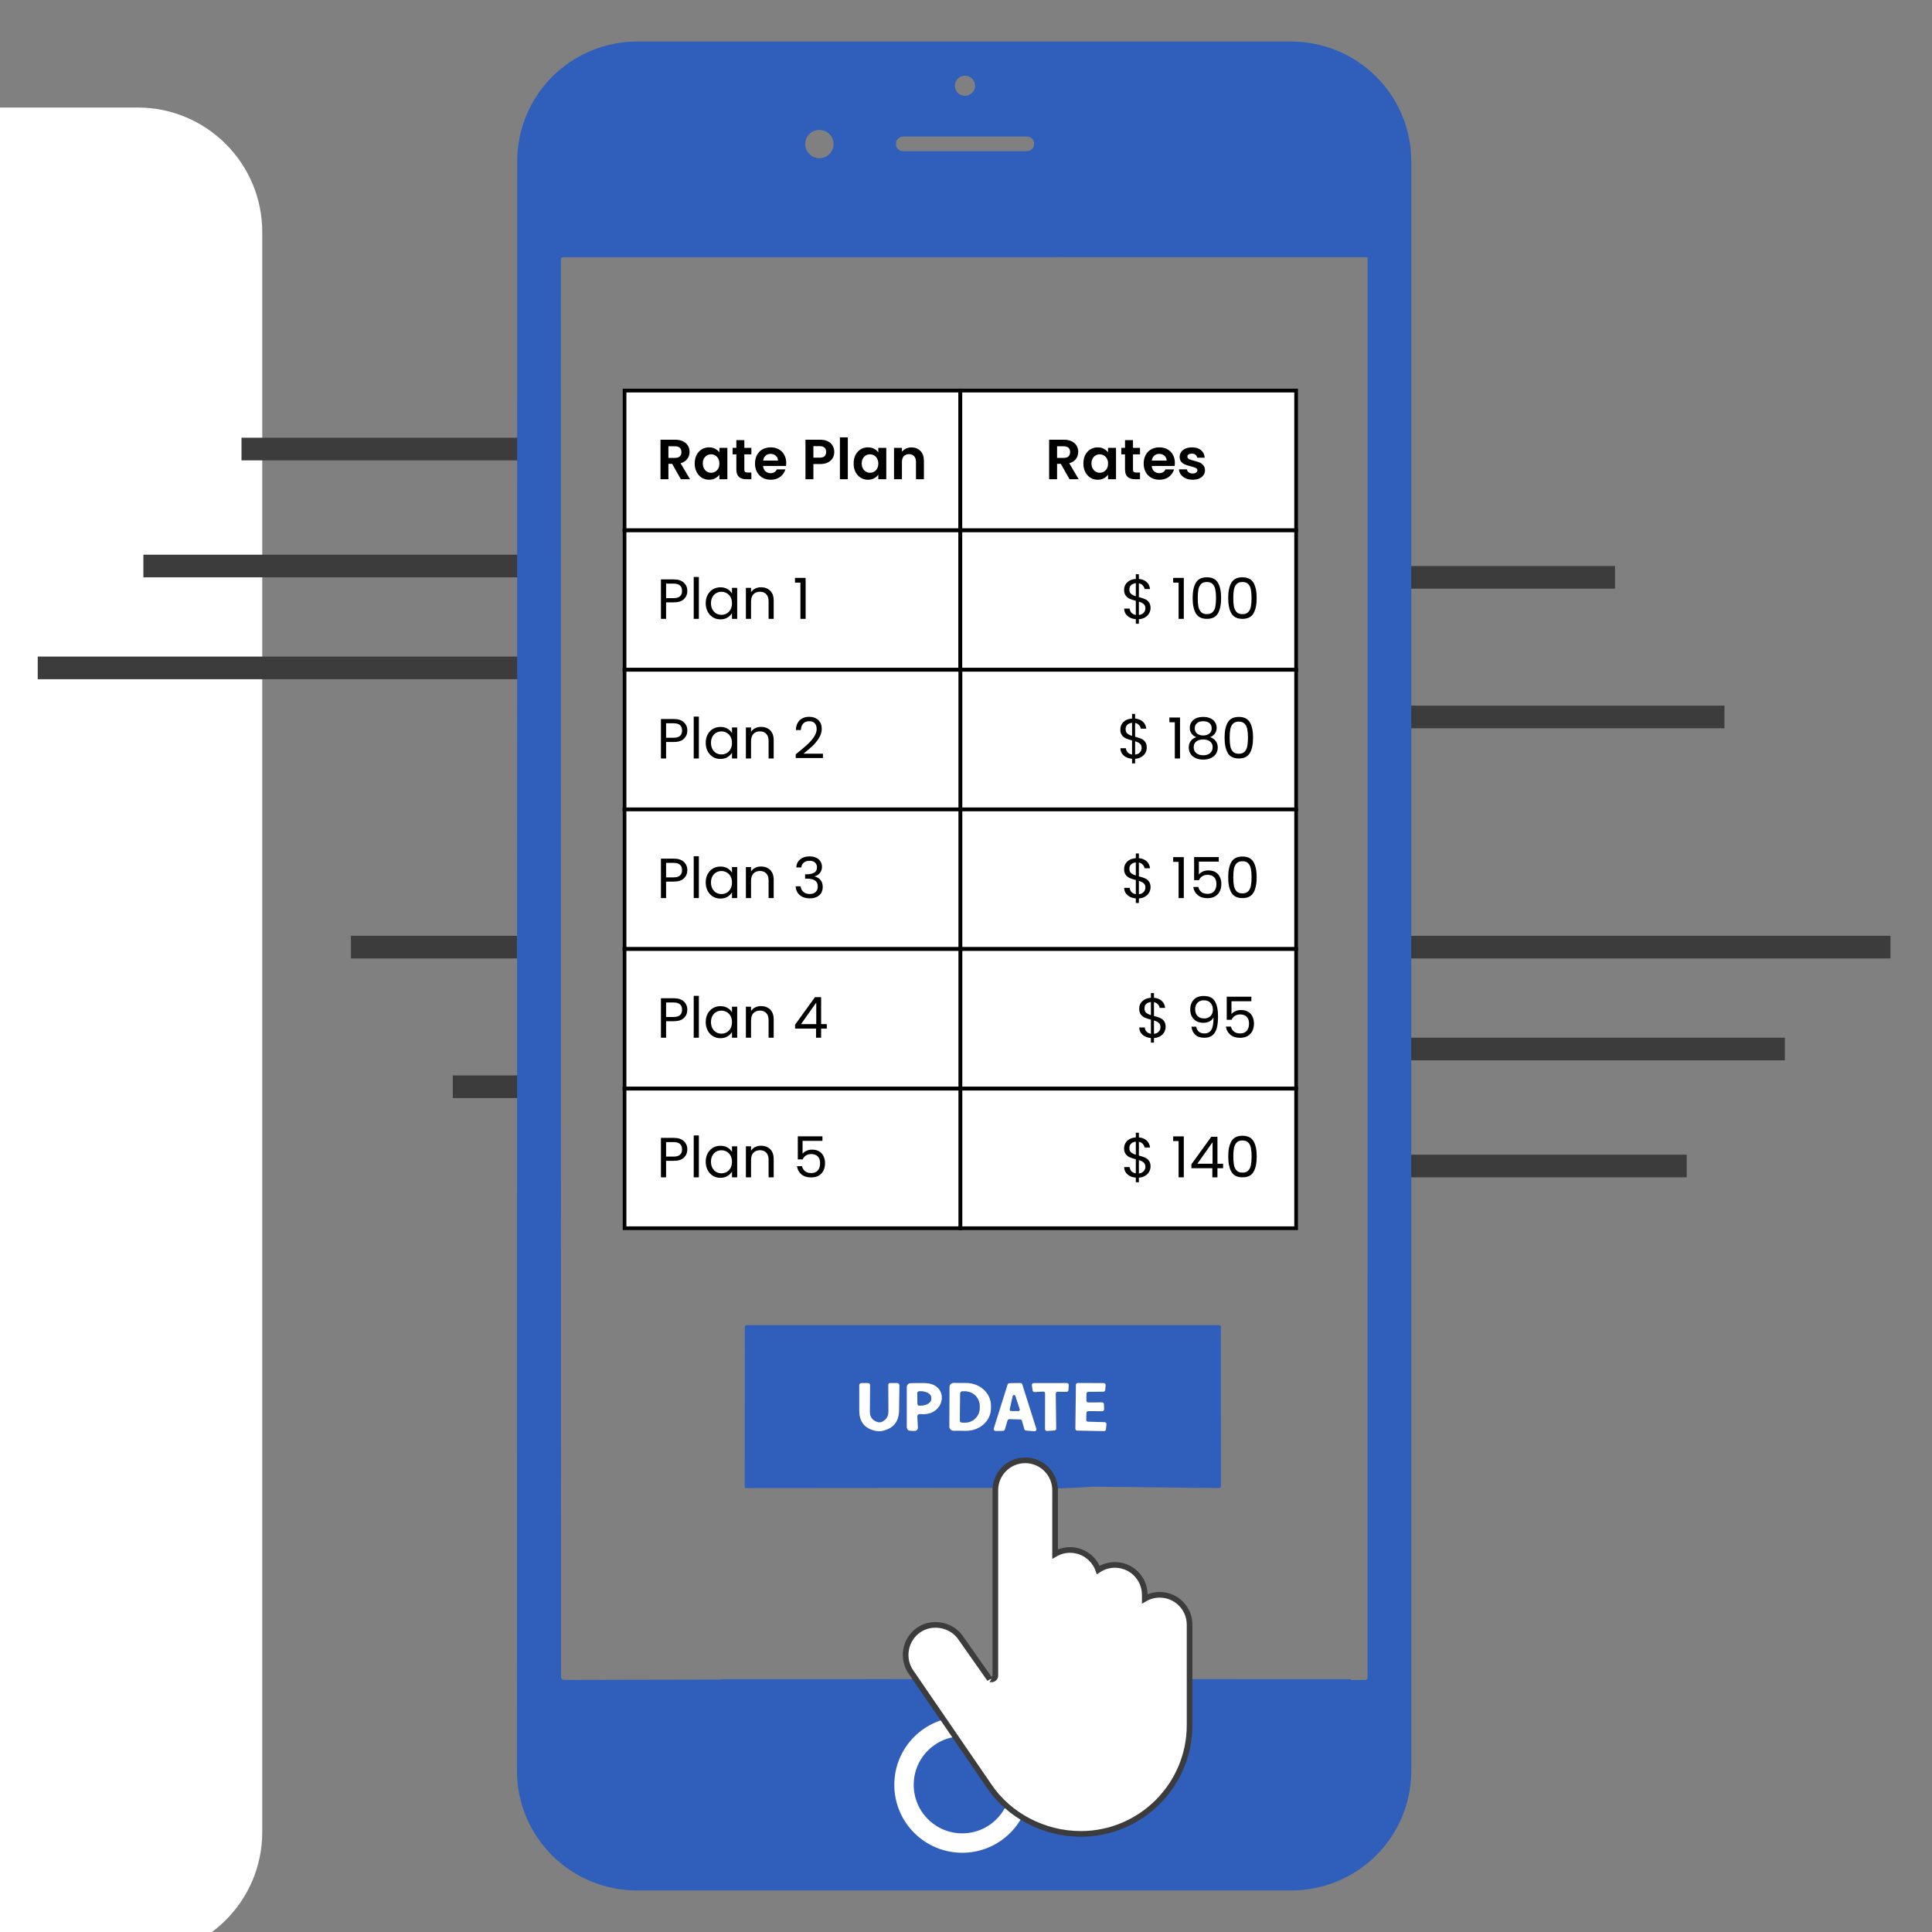 <svg width="512" height="512" viewBox="0 0 512 512" fill="none" xmlns="http://www.w3.org/2000/svg">
<rect x="0" y="0" width="512" height="512" fill="#808080" stroke="none"/>
<g clip-path="url(#clip0_3881_103)">
<path d="M-167.5 61.5C-167.5 43.275 -152.725 28.5 -134.5 28.5H36.5C54.725 28.5 69.5 43.275 69.5 61.5V485.5C69.5 503.725 54.725 518.5 36.5 518.5H-134.5C-152.725 518.5 -167.5 503.725 -167.5 485.5V61.5Z" fill="white"/>
<path d="M289.633 393.984C289.58 390.722 289.102 387.878 288.2 385.451C286.026 379.602 291.59 388.09 289.633 393.984C262 396 275.145 390.491 274.933 394.291L197.621 394.359C197.552 394.359 197.485 394.332 197.436 394.283C197.387 394.234 197.359 394.167 197.359 394.098L197.394 351.704C197.394 351.355 197.564 351.181 197.906 351.181H323.107C323.221 351.181 323.331 351.226 323.412 351.307C323.493 351.388 323.539 351.498 323.539 351.613L323.55 393.847C323.55 393.98 323.498 394.107 323.404 394.201C323.31 394.295 323.182 394.348 323.05 394.348L289.633 393.984ZM233.871 376.735C233.446 376.963 233.021 377.012 232.596 376.883C231.193 376.458 230.499 375.514 230.514 374.05L230.571 367.098C230.571 366.726 230.385 366.541 230.014 366.541L228.296 366.529C228.219 366.529 228.144 366.544 228.073 366.573C228.003 366.603 227.939 366.645 227.885 366.699C227.831 366.753 227.789 366.817 227.759 366.887C227.73 366.958 227.715 367.033 227.715 367.11V373.777C227.723 376.887 229.255 378.707 232.312 379.238C232.805 379.322 233.298 379.31 233.791 379.204C236.719 378.59 238.206 376.784 238.251 373.788L238.342 367.144C238.344 367.064 238.329 366.984 238.3 366.909C238.27 366.835 238.226 366.767 238.17 366.71C238.113 366.653 238.046 366.607 237.973 366.576C237.899 366.545 237.819 366.529 237.739 366.529L235.839 366.541C235.551 366.541 235.41 366.681 235.418 366.962L235.452 374.073C235.46 375.279 234.933 376.166 233.871 376.735ZM243.815 374.721C250.607 375.54 251.904 366.62 245.009 366.541C243.766 366.525 242.533 366.533 241.312 366.563C241.046 366.572 240.794 366.684 240.61 366.875C240.425 367.066 240.322 367.322 240.322 367.587V378.135C240.322 378.802 240.659 379.147 241.334 379.17L242.245 379.193C242.935 379.216 243.265 378.882 243.235 378.191L243.098 375.381C243.094 375.288 243.11 375.196 243.146 375.11C243.181 375.024 243.235 374.947 243.303 374.885C243.371 374.822 243.452 374.775 243.541 374.746C243.629 374.718 243.723 374.71 243.815 374.721ZM251.643 367.553L251.597 378.066C251.596 378.207 251.622 378.346 251.674 378.476C251.727 378.607 251.804 378.726 251.902 378.826C252.001 378.926 252.118 379.006 252.247 379.061C252.376 379.117 252.515 379.146 252.655 379.147L256.035 379.17C256.894 379.175 257.746 379.025 258.541 378.728C259.337 378.432 260.061 377.995 260.672 377.442C261.282 376.89 261.768 376.232 262.101 375.508C262.433 374.783 262.607 374.006 262.611 373.219V372.537C262.619 370.95 261.938 369.425 260.718 368.296C259.497 367.167 257.837 366.528 256.103 366.518L252.724 366.495C252.583 366.494 252.444 366.52 252.313 366.572C252.183 366.625 252.064 366.702 251.964 366.8C251.864 366.899 251.784 367.016 251.729 367.145C251.673 367.274 251.644 367.413 251.643 367.553ZM267.003 376.428C267.035 376.322 267.102 376.23 267.193 376.166C267.283 376.102 267.393 376.07 267.503 376.075L270.371 376.155C270.477 376.158 270.579 376.195 270.663 376.261C270.747 376.326 270.808 376.417 270.837 376.519L271.463 378.738C271.49 378.835 271.546 378.922 271.623 378.987C271.7 379.051 271.795 379.092 271.895 379.102L274.102 379.295C274.185 379.303 274.267 379.29 274.343 379.258C274.419 379.226 274.486 379.175 274.538 379.111C274.59 379.047 274.625 378.971 274.64 378.89C274.655 378.809 274.651 378.725 274.626 378.647L270.905 366.871C270.873 366.767 270.808 366.676 270.72 366.612C270.631 366.549 270.525 366.516 270.416 366.518L267.515 366.563C267.409 366.563 267.306 366.595 267.22 366.657C267.135 366.718 267.07 366.805 267.037 366.905L263.373 378.567C263.35 378.643 263.345 378.723 263.358 378.801C263.372 378.879 263.404 378.953 263.452 379.016C263.5 379.08 263.562 379.131 263.633 379.165C263.705 379.2 263.783 379.217 263.862 379.215L265.819 379.181C265.926 379.178 266.028 379.141 266.112 379.076C266.196 379.01 266.257 378.92 266.286 378.817L267.003 376.428ZM276.446 368.771C276.513 368.766 276.581 368.775 276.644 368.798C276.707 368.82 276.765 368.855 276.815 368.901C276.864 368.947 276.903 369.003 276.929 369.064C276.956 369.126 276.97 369.193 276.97 369.26L276.947 378.715C276.947 378.782 276.96 378.849 276.987 378.91C277.014 378.972 277.053 379.028 277.102 379.073C277.151 379.119 277.209 379.155 277.273 379.177C277.336 379.2 277.403 379.209 277.47 379.204L279.427 379.09C279.555 379.084 279.675 379.029 279.763 378.935C279.85 378.842 279.897 378.718 279.894 378.59L279.78 369.317C279.778 369.251 279.79 369.185 279.815 369.123C279.84 369.062 279.876 369.006 279.923 368.959C279.97 368.913 280.026 368.876 280.087 368.851C280.149 368.827 280.214 368.815 280.281 368.816L282.636 368.85C282.762 368.854 282.884 368.808 282.977 368.723C283.071 368.638 283.128 368.521 283.136 368.395L283.227 367.053C283.232 366.986 283.223 366.918 283.2 366.855C283.178 366.792 283.143 366.734 283.097 366.684C283.051 366.635 282.995 366.596 282.934 366.569C282.872 366.543 282.805 366.529 282.738 366.529L273.955 366.541C273.884 366.54 273.814 366.554 273.75 366.583C273.686 366.612 273.628 366.654 273.582 366.707C273.536 366.76 273.501 366.822 273.481 366.89C273.461 366.957 273.455 367.028 273.465 367.098L273.67 368.498C273.69 368.619 273.755 368.729 273.852 368.805C273.949 368.881 274.071 368.917 274.194 368.907L276.446 368.771ZM288.382 371.672C288.316 371.672 288.252 371.659 288.192 371.634C288.132 371.608 288.077 371.571 288.032 371.525C287.986 371.478 287.95 371.423 287.926 371.362C287.902 371.301 287.891 371.237 287.892 371.171L287.915 369.328C287.918 369.2 287.971 369.079 288.062 368.99C288.154 368.9 288.277 368.85 288.404 368.85L292.409 368.805C292.53 368.803 292.645 368.756 292.733 368.674C292.821 368.592 292.876 368.481 292.887 368.361L292.99 367.064C292.994 366.998 292.985 366.932 292.964 366.869C292.942 366.806 292.908 366.749 292.863 366.7C292.818 366.651 292.764 366.612 292.704 366.584C292.643 366.557 292.578 366.542 292.512 366.541L285.628 366.518C285.563 366.516 285.498 366.528 285.437 366.552C285.377 366.576 285.321 366.612 285.275 366.657C285.228 366.703 285.191 366.757 285.166 366.817C285.141 366.877 285.128 366.942 285.128 367.007L284.991 378.612C284.99 378.677 285.001 378.741 285.024 378.801C285.047 378.861 285.082 378.915 285.126 378.962C285.171 379.008 285.224 379.046 285.282 379.072C285.341 379.097 285.405 379.112 285.469 379.113L292.58 379.25C292.704 379.253 292.825 379.209 292.918 379.127C293.011 379.044 293.069 378.93 293.081 378.806L293.206 377.429C293.212 377.362 293.204 377.295 293.183 377.231C293.162 377.167 293.128 377.108 293.083 377.058C293.039 377.007 292.984 376.967 292.923 376.939C292.862 376.911 292.795 376.896 292.728 376.894L288.313 376.769C288.186 376.763 288.065 376.708 287.978 376.614C287.891 376.52 287.844 376.397 287.847 376.269L287.904 374.437C287.905 374.373 287.919 374.309 287.945 374.25C287.971 374.192 288.009 374.139 288.055 374.094C288.102 374.05 288.156 374.015 288.216 373.992C288.276 373.969 288.34 373.957 288.404 373.959L292.079 373.982C292.146 373.983 292.211 373.971 292.273 373.947C292.334 373.922 292.39 373.885 292.437 373.839C292.484 373.792 292.52 373.736 292.545 373.675C292.57 373.613 292.582 373.547 292.58 373.481L292.557 372.15C292.557 372.02 292.506 371.896 292.414 371.804C292.322 371.712 292.198 371.661 292.068 371.661L288.382 371.672Z" fill="#2F5FBB"/>
<path d="M235.452 374.073L235.418 366.962C235.41 366.681 235.55 366.541 235.839 366.541L237.739 366.529C237.819 366.529 237.898 366.545 237.972 366.576C238.046 366.607 238.113 366.653 238.169 366.71C238.225 366.767 238.269 366.835 238.299 366.909C238.329 366.984 238.343 367.064 238.342 367.144L238.251 373.788C238.205 376.784 236.718 378.59 233.791 379.204C233.298 379.31 232.805 379.322 232.311 379.238C229.255 378.707 227.722 376.887 227.715 373.777V367.11C227.715 367.033 227.73 366.958 227.759 366.887C227.788 366.817 227.831 366.753 227.885 366.699C227.939 366.645 228.003 366.603 228.073 366.573C228.143 366.544 228.219 366.529 228.295 366.529L230.013 366.541C230.385 366.541 230.571 366.727 230.571 367.098L230.514 374.05C230.499 375.514 231.193 376.458 232.596 376.883C233.021 377.012 233.445 376.963 233.87 376.735C234.932 376.166 235.459 375.279 235.452 374.073Z" fill="white"/>
<path d="M243.096 375.38L243.233 378.191C243.263 378.881 242.933 379.215 242.243 379.192L241.333 379.169C240.658 379.146 240.32 378.801 240.32 378.134V367.587C240.32 367.321 240.423 367.065 240.608 366.874C240.793 366.683 241.045 366.571 241.31 366.563C242.531 366.532 243.764 366.525 245.008 366.54C251.903 366.619 250.606 375.54 243.813 374.72C243.721 374.709 243.628 374.717 243.539 374.746C243.451 374.774 243.37 374.821 243.301 374.884C243.233 374.947 243.18 375.024 243.144 375.109C243.109 375.195 243.092 375.288 243.096 375.38ZM243.096 369.225L243.142 372.024C243.143 372.088 243.158 372.151 243.184 372.21C243.21 372.269 243.247 372.322 243.293 372.367C243.34 372.411 243.395 372.446 243.455 372.469C243.514 372.492 243.578 372.503 243.643 372.502L243.984 372.49C244.734 372.477 245.451 372.288 245.975 371.964C246.5 371.64 246.791 371.207 246.783 370.761V370.351C246.779 370.13 246.702 369.912 246.556 369.71C246.41 369.507 246.198 369.325 245.931 369.173C245.665 369.02 245.35 368.902 245.004 368.823C244.658 368.744 244.288 368.706 243.916 368.713L243.574 368.724C243.51 368.726 243.447 368.74 243.388 368.766C243.329 368.792 243.276 368.829 243.232 368.876C243.187 368.922 243.153 368.977 243.129 369.037C243.106 369.097 243.095 369.161 243.096 369.225Z" fill="white"/>
<path d="M251.643 367.553C251.645 367.413 251.674 367.274 251.729 367.145C251.784 367.016 251.864 366.899 251.965 366.8C252.065 366.702 252.184 366.625 252.314 366.572C252.444 366.52 252.584 366.494 252.724 366.495L256.103 366.518C257.838 366.528 259.498 367.167 260.718 368.296C261.939 369.425 262.62 370.95 262.611 372.537V373.219C262.607 374.006 262.434 374.783 262.101 375.508C261.768 376.232 261.283 376.89 260.672 377.442C260.061 377.995 259.338 378.432 258.542 378.728C257.746 379.025 256.894 379.175 256.035 379.17L252.656 379.147C252.515 379.146 252.377 379.117 252.247 379.062C252.118 379.006 252.001 378.926 251.903 378.826C251.805 378.726 251.727 378.607 251.675 378.477C251.622 378.346 251.596 378.207 251.598 378.066L251.643 367.553ZM254.476 369.26L254.385 376.451C254.385 376.591 254.44 376.725 254.538 376.825C254.636 376.925 254.769 376.983 254.909 376.985L255.694 376.997C256.202 377.004 256.706 376.912 257.179 376.725C257.651 376.538 258.081 376.26 258.446 375.908C258.81 375.555 259.102 375.134 259.303 374.669C259.504 374.203 259.612 373.703 259.619 373.197V372.651C259.627 372.144 259.534 371.641 259.346 371.17C259.159 370.699 258.88 370.27 258.526 369.906C258.172 369.543 257.75 369.253 257.284 369.052C256.817 368.851 256.316 368.744 255.807 368.737H255.022C254.952 368.735 254.882 368.747 254.817 368.773C254.751 368.798 254.692 368.837 254.641 368.885C254.59 368.934 254.55 368.992 254.521 369.056C254.493 369.121 254.478 369.19 254.476 369.26Z" fill="white"/>
<path d="M267.003 376.428L266.287 378.817C266.258 378.919 266.197 379.01 266.113 379.075C266.029 379.141 265.927 379.178 265.82 379.181L263.863 379.215C263.784 379.217 263.705 379.2 263.634 379.165C263.562 379.131 263.5 379.08 263.453 379.016C263.405 378.953 263.373 378.879 263.359 378.801C263.345 378.723 263.35 378.643 263.374 378.567L267.038 366.905C267.071 366.805 267.135 366.718 267.221 366.656C267.307 366.595 267.41 366.563 267.515 366.563L270.417 366.518C270.526 366.515 270.632 366.548 270.72 366.612C270.809 366.676 270.874 366.766 270.906 366.87L274.627 378.646C274.651 378.725 274.656 378.809 274.641 378.89C274.625 378.971 274.59 379.047 274.539 379.111C274.487 379.175 274.42 379.225 274.344 379.257C274.268 379.29 274.185 379.302 274.103 379.295L271.896 379.102C271.796 379.091 271.701 379.051 271.623 378.986C271.546 378.921 271.491 378.835 271.464 378.737L270.838 376.519C270.809 376.416 270.748 376.326 270.664 376.26C270.58 376.195 270.478 376.158 270.371 376.155L267.504 376.075C267.393 376.07 267.284 376.102 267.194 376.166C267.103 376.23 267.036 376.322 267.003 376.428ZM269.871 373.936C269.927 373.937 269.984 373.925 270.034 373.9C270.085 373.874 270.129 373.837 270.163 373.792C270.196 373.746 270.218 373.693 270.227 373.637C270.235 373.581 270.23 373.523 270.212 373.47L269.063 369.954C269.037 369.884 268.989 369.824 268.926 369.783C268.863 369.742 268.789 369.722 268.715 369.726C268.64 369.729 268.568 369.757 268.51 369.804C268.452 369.851 268.411 369.916 268.392 369.988L267.618 373.492C267.608 373.543 267.609 373.595 267.622 373.646C267.634 373.696 267.657 373.743 267.69 373.783C267.722 373.823 267.763 373.855 267.81 373.878C267.857 373.901 267.907 373.913 267.959 373.913L269.871 373.936Z" fill="white"/>
<path d="M276.447 368.771L274.194 368.907C274.071 368.917 273.949 368.881 273.852 368.805C273.755 368.729 273.69 368.619 273.671 368.498L273.466 367.098C273.456 367.028 273.461 366.957 273.481 366.89C273.502 366.822 273.536 366.76 273.582 366.707C273.629 366.654 273.686 366.612 273.751 366.583C273.815 366.555 273.885 366.54 273.955 366.541L282.739 366.529C282.806 366.529 282.872 366.543 282.934 366.57C282.996 366.596 283.051 366.635 283.097 366.684C283.143 366.734 283.178 366.792 283.201 366.855C283.223 366.918 283.233 366.986 283.228 367.053L283.137 368.395C283.128 368.521 283.071 368.639 282.978 368.723C282.885 368.808 282.762 368.854 282.636 368.85L280.281 368.816C280.215 368.815 280.149 368.827 280.088 368.851C280.026 368.876 279.97 368.913 279.924 368.959C279.877 369.006 279.84 369.062 279.815 369.123C279.791 369.185 279.779 369.251 279.78 369.317L279.894 378.59C279.897 378.718 279.85 378.842 279.763 378.935C279.676 379.029 279.555 379.084 279.428 379.09L277.471 379.204C277.404 379.209 277.336 379.2 277.273 379.177C277.21 379.155 277.152 379.119 277.102 379.073C277.053 379.028 277.014 378.972 276.988 378.91C276.961 378.849 276.947 378.782 276.947 378.715L276.97 369.26C276.97 369.193 276.957 369.126 276.93 369.065C276.903 369.003 276.864 368.947 276.815 368.901C276.766 368.855 276.708 368.82 276.644 368.798C276.581 368.775 276.514 368.766 276.447 368.771Z" fill="white"/>
<path d="M288.383 371.672L292.069 371.66C292.199 371.66 292.323 371.712 292.415 371.804C292.507 371.896 292.559 372.02 292.559 372.15L292.581 373.481C292.583 373.547 292.571 373.613 292.546 373.674C292.522 373.736 292.485 373.792 292.438 373.838C292.391 373.885 292.336 373.922 292.274 373.947C292.213 373.971 292.147 373.983 292.081 373.982L288.406 373.959C288.341 373.957 288.277 373.968 288.218 373.992C288.158 374.015 288.103 374.05 288.056 374.094C288.01 374.138 287.973 374.191 287.947 374.25C287.921 374.309 287.907 374.372 287.905 374.437L287.848 376.268C287.845 376.396 287.892 376.52 287.979 376.614C288.066 376.707 288.187 376.763 288.315 376.769L292.729 376.894C292.797 376.896 292.863 376.911 292.924 376.939C292.985 376.967 293.04 377.007 293.085 377.057C293.13 377.108 293.164 377.167 293.185 377.23C293.206 377.294 293.213 377.362 293.207 377.429L293.082 378.806C293.07 378.929 293.012 379.044 292.919 379.127C292.826 379.209 292.705 379.253 292.581 379.249L285.47 379.113C285.406 379.111 285.343 379.097 285.284 379.071C285.225 379.045 285.172 379.008 285.128 378.962C285.083 378.915 285.048 378.86 285.025 378.8C285.002 378.74 284.991 378.677 284.992 378.612L285.129 367.007C285.129 366.942 285.142 366.877 285.167 366.817C285.192 366.757 285.229 366.703 285.276 366.657C285.323 366.611 285.378 366.576 285.439 366.552C285.499 366.528 285.564 366.516 285.629 366.518L292.513 366.54C292.579 366.542 292.645 366.557 292.705 366.584C292.765 366.611 292.819 366.651 292.864 366.7C292.909 366.749 292.943 366.806 292.965 366.869C292.987 366.931 292.996 366.998 292.991 367.064L292.888 368.361C292.877 368.481 292.822 368.592 292.734 368.674C292.646 368.756 292.531 368.802 292.411 368.805L288.406 368.85C288.278 368.85 288.155 368.9 288.064 368.989C287.972 369.079 287.919 369.2 287.916 369.328L287.894 371.171C287.892 371.236 287.904 371.301 287.928 371.362C287.951 371.423 287.987 371.478 288.033 371.525C288.078 371.571 288.133 371.608 288.193 371.634C288.253 371.659 288.318 371.672 288.383 371.672Z" fill="white"/>
<path d="M243.098 369.226C243.096 369.161 243.107 369.097 243.131 369.038C243.154 368.978 243.189 368.923 243.233 368.876C243.277 368.83 243.33 368.792 243.389 368.767C243.448 368.741 243.511 368.726 243.576 368.725L243.917 368.714C244.29 368.707 244.659 368.744 245.005 368.823C245.351 368.902 245.666 369.021 245.933 369.173C246.199 369.325 246.411 369.508 246.557 369.71C246.703 369.912 246.781 370.131 246.784 370.352V370.762C246.792 371.208 246.501 371.64 245.977 371.964C245.452 372.289 244.736 372.478 243.985 372.491L243.644 372.502C243.58 372.504 243.516 372.493 243.456 372.47C243.396 372.446 243.341 372.412 243.295 372.367C243.248 372.323 243.211 372.27 243.185 372.211C243.159 372.152 243.145 372.089 243.143 372.025L243.098 369.226Z" fill="#2F5FBB"/>
<path d="M254.474 369.26C254.475 369.19 254.491 369.12 254.519 369.056C254.547 368.992 254.588 368.934 254.638 368.885C254.689 368.836 254.749 368.798 254.814 368.773C254.88 368.747 254.95 368.735 255.02 368.736H255.805C256.313 368.744 256.815 368.851 257.281 369.052C257.748 369.252 258.17 369.543 258.524 369.906C258.878 370.27 259.156 370.699 259.344 371.17C259.531 371.641 259.624 372.144 259.617 372.65V373.197C259.609 373.703 259.502 374.203 259.301 374.668C259.099 375.133 258.808 375.555 258.444 375.907C258.079 376.26 257.648 376.538 257.176 376.725C256.704 376.912 256.199 377.004 255.691 376.997L254.906 376.985C254.766 376.982 254.633 376.925 254.535 376.825C254.438 376.725 254.383 376.59 254.383 376.451L254.474 369.26Z" fill="#2F5FBB"/>
<path d="M269.869 373.936L267.957 373.913C267.906 373.912 267.855 373.9 267.808 373.878C267.762 373.855 267.721 373.822 267.688 373.782C267.656 373.742 267.632 373.695 267.62 373.645C267.607 373.595 267.606 373.543 267.616 373.492L268.39 369.987C268.409 369.915 268.45 369.851 268.508 369.804C268.567 369.756 268.638 369.729 268.713 369.725C268.788 369.721 268.862 369.741 268.924 369.782C268.987 369.823 269.035 369.883 269.061 369.953L270.21 373.469C270.228 373.523 270.234 373.58 270.225 373.636C270.216 373.692 270.195 373.745 270.161 373.791C270.128 373.837 270.083 373.874 270.033 373.899C269.982 373.924 269.926 373.937 269.869 373.936Z" fill="#2F5FBB"/>
<path d="M239.555 445L327.555 445.001C327.726 447.049 347.055 504.695 281.555 488.195C279.265 488.461 246.816 459.688 244.555 459.195C242.872 458.831 227.553 456.195 239.555 445Z" fill="#2F5FBB"/>
<path d="M243.816 460C244.984 460.114 246.433 460.686 248.162 461.718C243.3 464.441 240.539 468.245 239.879 473.13C238.241 485.327 250.346 494.315 261.36 489.571C265.896 487.621 268.896 484.128 270.36 479.092C271.467 479.775 272.438 480.723 273.273 481.936C265.479 499.731 240.425 497.751 236.409 478.557C234.945 471.556 237.414 465.37 243.816 460Z" fill="white"/>
<path d="M248.163 461.718C255.976 466.072 263.167 471.525 269.736 478.079L270.361 479.092C268.897 484.128 265.897 487.621 261.361 489.571C250.348 494.315 238.242 485.327 239.88 473.13C240.54 468.245 243.301 464.441 248.163 461.718Z" fill="#2F5FBB"/>
<rect x="191" y="445" width="167" height="49" fill="#2F5FBB"/>
<circle cx="255" cy="473" r="15.429" stroke="white" stroke-width="5.143"/>
<rect x="10" y="174" width="132" height="6" fill="#3C3C3C"/>
<rect x="38" y="147" width="104" height="6" fill="#3C3C3C"/>
<rect x="64" y="116" width="78" height="6" fill="#3C3C3C"/>
<rect x="501" y="254" width="132" height="6" transform="rotate(180 501 254)" fill="#3C3C3C"/>
<rect x="473" y="281" width="104" height="6" transform="rotate(180 473 281)" fill="#3C3C3C"/>
<rect x="447" y="312" width="78" height="6" transform="rotate(180 447 312)" fill="#3C3C3C"/>
<rect x="93" y="248" width="44" height="6" fill="#3C3C3C"/>
<rect x="120" y="285" width="20" height="6" fill="#3C3C3C"/>
<rect x="457" y="193" width="85" height="6" transform="rotate(180 457 193)" fill="#3C3C3C"/>
<rect x="428" y="156" width="59" height="6" transform="rotate(180 428 156)" fill="#3C3C3C"/>
<rect x="165" y="103" width="179" height="223" fill="#D9D9D9"/>
<rect x="165.5" y="140.5" width="89" height="37" fill="white" stroke="black"/>
<path d="M182.145 156.605C182.145 157.475 181.845 158.2 181.245 158.78C180.655 159.35 179.75 159.635 178.53 159.635H176.52V164H175.155V153.545H178.53C179.71 153.545 180.605 153.83 181.215 154.4C181.835 154.97 182.145 155.705 182.145 156.605ZM178.53 158.51C179.29 158.51 179.85 158.345 180.21 158.015C180.57 157.685 180.75 157.215 180.75 156.605C180.75 155.315 180.01 154.67 178.53 154.67H176.52V158.51H178.53ZM185.207 152.9V164H183.842V152.9H185.207ZM187.023 159.86C187.023 159.02 187.193 158.285 187.533 157.655C187.873 157.015 188.338 156.52 188.928 156.17C189.528 155.82 190.193 155.645 190.923 155.645C191.643 155.645 192.268 155.8 192.798 156.11C193.328 156.42 193.723 156.81 193.983 157.28V155.78H195.363V164H193.983V162.47C193.713 162.95 193.308 163.35 192.768 163.67C192.238 163.98 191.618 164.135 190.908 164.135C190.178 164.135 189.518 163.955 188.928 163.595C188.338 163.235 187.873 162.73 187.533 162.08C187.193 161.43 187.023 160.69 187.023 159.86ZM193.983 159.875C193.983 159.255 193.858 158.715 193.608 158.255C193.358 157.795 193.018 157.445 192.588 157.205C192.168 156.955 191.703 156.83 191.193 156.83C190.683 156.83 190.218 156.95 189.798 157.19C189.378 157.43 189.043 157.78 188.793 158.24C188.543 158.7 188.418 159.24 188.418 159.86C188.418 160.49 188.543 161.04 188.793 161.51C189.043 161.97 189.378 162.325 189.798 162.575C190.218 162.815 190.683 162.935 191.193 162.935C191.703 162.935 192.168 162.815 192.588 162.575C193.018 162.325 193.358 161.97 193.608 161.51C193.858 161.04 193.983 160.495 193.983 159.875ZM201.675 155.63C202.675 155.63 203.485 155.935 204.105 156.545C204.725 157.145 205.035 158.015 205.035 159.155V164H203.685V159.35C203.685 158.53 203.48 157.905 203.07 157.475C202.66 157.035 202.1 156.815 201.39 156.815C200.67 156.815 200.095 157.04 199.665 157.49C199.245 157.94 199.035 158.595 199.035 159.455V164H197.67V155.78H199.035V156.95C199.305 156.53 199.67 156.205 200.13 155.975C200.6 155.745 201.115 155.63 201.675 155.63ZM210.678 154.4V153.155H213.498V164H212.118V154.4H210.678Z" fill="black"/>
<rect x="254.5" y="140.5" width="89" height="37" fill="white" stroke="black"/>
<path d="M304.905 161.135C304.905 161.615 304.785 162.075 304.545 162.515C304.305 162.945 303.95 163.305 303.48 163.595C303.02 163.885 302.465 164.05 301.815 164.09V165.305H301.005V164.09C300.095 164.01 299.355 163.72 298.785 163.22C298.215 162.71 297.925 162.065 297.915 161.285H299.37C299.41 161.705 299.565 162.07 299.835 162.38C300.115 162.69 300.505 162.885 301.005 162.965V159.215C300.335 159.045 299.795 158.87 299.385 158.69C298.975 158.51 298.625 158.23 298.335 157.85C298.045 157.47 297.9 156.96 297.9 156.32C297.9 155.51 298.18 154.84 298.74 154.31C299.31 153.78 300.065 153.485 301.005 153.425V152.18H301.815V153.425C302.665 153.495 303.35 153.77 303.87 154.25C304.39 154.72 304.69 155.335 304.77 156.095H303.315C303.265 155.745 303.11 155.43 302.85 155.15C302.59 154.86 302.245 154.67 301.815 154.58V158.24C302.475 158.41 303.01 158.585 303.42 158.765C303.84 158.935 304.19 159.21 304.47 159.59C304.76 159.97 304.905 160.485 304.905 161.135ZM299.295 156.245C299.295 156.735 299.44 157.11 299.73 157.37C300.02 157.63 300.445 157.845 301.005 158.015V154.55C300.485 154.6 300.07 154.77 299.76 155.06C299.45 155.34 299.295 155.735 299.295 156.245ZM301.815 162.98C302.355 162.92 302.775 162.725 303.075 162.395C303.385 162.065 303.54 161.67 303.54 161.21C303.54 160.72 303.39 160.345 303.09 160.085C302.79 159.815 302.365 159.6 301.815 159.44V162.98ZM310.9 154.4V153.155H313.72V164H312.34V154.4H310.9ZM316.065 158.465C316.065 156.745 316.345 155.405 316.905 154.445C317.465 153.475 318.445 152.99 319.845 152.99C321.235 152.99 322.21 153.475 322.77 154.445C323.33 155.405 323.61 156.745 323.61 158.465C323.61 160.215 323.33 161.575 322.77 162.545C322.21 163.515 321.235 164 319.845 164C318.445 164 317.465 163.515 316.905 162.545C316.345 161.575 316.065 160.215 316.065 158.465ZM322.26 158.465C322.26 157.595 322.2 156.86 322.08 156.26C321.97 155.65 321.735 155.16 321.375 154.79C321.025 154.42 320.515 154.235 319.845 154.235C319.165 154.235 318.645 154.42 318.285 154.79C317.935 155.16 317.7 155.65 317.58 156.26C317.47 156.86 317.415 157.595 317.415 158.465C317.415 159.365 317.47 160.12 317.58 160.73C317.7 161.34 317.935 161.83 318.285 162.2C318.645 162.57 319.165 162.755 319.845 162.755C320.515 162.755 321.025 162.57 321.375 162.2C321.735 161.83 321.97 161.34 322.08 160.73C322.2 160.12 322.26 159.365 322.26 158.465ZM325.484 158.465C325.484 156.745 325.764 155.405 326.324 154.445C326.884 153.475 327.864 152.99 329.264 152.99C330.654 152.99 331.629 153.475 332.189 154.445C332.749 155.405 333.029 156.745 333.029 158.465C333.029 160.215 332.749 161.575 332.189 162.545C331.629 163.515 330.654 164 329.264 164C327.864 164 326.884 163.515 326.324 162.545C325.764 161.575 325.484 160.215 325.484 158.465ZM331.679 158.465C331.679 157.595 331.619 156.86 331.499 156.26C331.389 155.65 331.154 155.16 330.794 154.79C330.444 154.42 329.934 154.235 329.264 154.235C328.584 154.235 328.064 154.42 327.704 154.79C327.354 155.16 327.119 155.65 326.999 156.26C326.889 156.86 326.834 157.595 326.834 158.465C326.834 159.365 326.889 160.12 326.999 160.73C327.119 161.34 327.354 161.83 327.704 162.2C328.064 162.57 328.584 162.755 329.264 162.755C329.934 162.755 330.444 162.57 330.794 162.2C331.154 161.83 331.389 161.34 331.499 160.73C331.619 160.12 331.679 159.365 331.679 158.465Z" fill="black"/>
<rect x="254.5" y="177.5" width="89" height="37" fill="white" stroke="black"/>
<path d="M303.905 198.135C303.905 198.615 303.785 199.075 303.545 199.515C303.305 199.945 302.95 200.305 302.48 200.595C302.02 200.885 301.465 201.05 300.815 201.09V202.305H300.005V201.09C299.095 201.01 298.355 200.72 297.785 200.22C297.215 199.71 296.925 199.065 296.915 198.285H298.37C298.41 198.705 298.565 199.07 298.835 199.38C299.115 199.69 299.505 199.885 300.005 199.965V196.215C299.335 196.045 298.795 195.87 298.385 195.69C297.975 195.51 297.625 195.23 297.335 194.85C297.045 194.47 296.9 193.96 296.9 193.32C296.9 192.51 297.18 191.84 297.74 191.31C298.31 190.78 299.065 190.485 300.005 190.425V189.18H300.815V190.425C301.665 190.495 302.35 190.77 302.87 191.25C303.39 191.72 303.69 192.335 303.77 193.095H302.315C302.265 192.745 302.11 192.43 301.85 192.15C301.59 191.86 301.245 191.67 300.815 191.58V195.24C301.475 195.41 302.01 195.585 302.42 195.765C302.84 195.935 303.19 196.21 303.47 196.59C303.76 196.97 303.905 197.485 303.905 198.135ZM298.295 193.245C298.295 193.735 298.44 194.11 298.73 194.37C299.02 194.63 299.445 194.845 300.005 195.015V191.55C299.485 191.6 299.07 191.77 298.76 192.06C298.45 192.34 298.295 192.735 298.295 193.245ZM300.815 199.98C301.355 199.92 301.775 199.725 302.075 199.395C302.385 199.065 302.54 198.67 302.54 198.21C302.54 197.72 302.39 197.345 302.09 197.085C301.79 196.815 301.365 196.6 300.815 196.44V199.98ZM309.9 191.4V190.155H312.72V201H311.34V191.4H309.9ZM317.045 195.36C316.485 195.14 316.055 194.82 315.755 194.4C315.455 193.98 315.305 193.47 315.305 192.87C315.305 192.33 315.44 191.845 315.71 191.415C315.98 190.975 316.38 190.63 316.91 190.38C317.45 190.12 318.1 189.99 318.86 189.99C319.62 189.99 320.265 190.12 320.795 190.38C321.335 190.63 321.74 190.975 322.01 191.415C322.29 191.845 322.43 192.33 322.43 192.87C322.43 193.45 322.275 193.96 321.965 194.4C321.655 194.83 321.23 195.15 320.69 195.36C321.31 195.55 321.8 195.885 322.16 196.365C322.53 196.835 322.715 197.405 322.715 198.075C322.715 198.725 322.555 199.295 322.235 199.785C321.915 200.265 321.46 200.64 320.87 200.91C320.29 201.17 319.62 201.3 318.86 201.3C318.1 201.3 317.43 201.17 316.85 200.91C316.28 200.64 315.835 200.265 315.515 199.785C315.195 199.295 315.035 198.725 315.035 198.075C315.035 197.405 315.215 196.83 315.575 196.35C315.935 195.87 316.425 195.54 317.045 195.36ZM321.11 193.035C321.11 192.425 320.91 191.955 320.51 191.625C320.11 191.295 319.56 191.13 318.86 191.13C318.17 191.13 317.625 191.295 317.225 191.625C316.825 191.955 316.625 192.43 316.625 193.05C316.625 193.61 316.83 194.06 317.24 194.4C317.66 194.74 318.2 194.91 318.86 194.91C319.53 194.91 320.07 194.74 320.48 194.4C320.9 194.05 321.11 193.595 321.11 193.035ZM318.86 195.96C318.12 195.96 317.515 196.135 317.045 196.485C316.575 196.825 316.34 197.34 316.34 198.03C316.34 198.67 316.565 199.185 317.015 199.575C317.475 199.965 318.09 200.16 318.86 200.16C319.63 200.16 320.24 199.965 320.69 199.575C321.14 199.185 321.365 198.67 321.365 198.03C321.365 197.36 321.135 196.85 320.675 196.5C320.215 196.14 319.61 195.96 318.86 195.96ZM324.528 195.465C324.528 193.745 324.808 192.405 325.368 191.445C325.928 190.475 326.908 189.99 328.308 189.99C329.698 189.99 330.673 190.475 331.233 191.445C331.793 192.405 332.073 193.745 332.073 195.465C332.073 197.215 331.793 198.575 331.233 199.545C330.673 200.515 329.698 201 328.308 201C326.908 201 325.928 200.515 325.368 199.545C324.808 198.575 324.528 197.215 324.528 195.465ZM330.723 195.465C330.723 194.595 330.663 193.86 330.543 193.26C330.433 192.65 330.198 192.16 329.838 191.79C329.488 191.42 328.978 191.235 328.308 191.235C327.628 191.235 327.108 191.42 326.748 191.79C326.398 192.16 326.163 192.65 326.043 193.26C325.933 193.86 325.878 194.595 325.878 195.465C325.878 196.365 325.933 197.12 326.043 197.73C326.163 198.34 326.398 198.83 326.748 199.2C327.108 199.57 327.628 199.755 328.308 199.755C328.978 199.755 329.488 199.57 329.838 199.2C330.198 198.83 330.433 198.34 330.543 197.73C330.663 197.12 330.723 196.365 330.723 195.465Z" fill="black"/>
<rect x="254.5" y="214.5" width="89" height="37" fill="white" stroke="black"/>
<path d="M304.905 235.135C304.905 235.615 304.785 236.075 304.545 236.515C304.305 236.945 303.95 237.305 303.48 237.595C303.02 237.885 302.465 238.05 301.815 238.09V239.305H301.005V238.09C300.095 238.01 299.355 237.72 298.785 237.22C298.215 236.71 297.925 236.065 297.915 235.285H299.37C299.41 235.705 299.565 236.07 299.835 236.38C300.115 236.69 300.505 236.885 301.005 236.965V233.215C300.335 233.045 299.795 232.87 299.385 232.69C298.975 232.51 298.625 232.23 298.335 231.85C298.045 231.47 297.9 230.96 297.9 230.32C297.9 229.51 298.18 228.84 298.74 228.31C299.31 227.78 300.065 227.485 301.005 227.425V226.18H301.815V227.425C302.665 227.495 303.35 227.77 303.87 228.25C304.39 228.72 304.69 229.335 304.77 230.095H303.315C303.265 229.745 303.11 229.43 302.85 229.15C302.59 228.86 302.245 228.67 301.815 228.58V232.24C302.475 232.41 303.01 232.585 303.42 232.765C303.84 232.935 304.19 233.21 304.47 233.59C304.76 233.97 304.905 234.485 304.905 235.135ZM299.295 230.245C299.295 230.735 299.44 231.11 299.73 231.37C300.02 231.63 300.445 231.845 301.005 232.015V228.55C300.485 228.6 300.07 228.77 299.76 229.06C299.45 229.34 299.295 229.735 299.295 230.245ZM301.815 236.98C302.355 236.92 302.775 236.725 303.075 236.395C303.385 236.065 303.54 235.67 303.54 235.21C303.54 234.72 303.39 234.345 303.09 234.085C302.79 233.815 302.365 233.6 301.815 233.44V236.98ZM310.9 228.4V227.155H313.72V238H312.34V228.4H310.9ZM322.98 228.34H317.715V231.76C317.945 231.44 318.285 231.18 318.735 230.98C319.185 230.77 319.67 230.665 320.19 230.665C321.02 230.665 321.695 230.84 322.215 231.19C322.735 231.53 323.105 231.975 323.325 232.525C323.555 233.065 323.67 233.64 323.67 234.25C323.67 234.97 323.535 235.615 323.265 236.185C322.995 236.755 322.58 237.205 322.02 237.535C321.47 237.865 320.785 238.03 319.965 238.03C318.915 238.03 318.065 237.76 317.415 237.22C316.765 236.68 316.37 235.96 316.23 235.06H317.565C317.695 235.63 317.97 236.075 318.39 236.395C318.81 236.715 319.34 236.875 319.98 236.875C320.77 236.875 321.365 236.64 321.765 236.17C322.165 235.69 322.365 235.06 322.365 234.28C322.365 233.5 322.165 232.9 321.765 232.48C321.365 232.05 320.775 231.835 319.995 231.835C319.465 231.835 319 231.965 318.6 232.225C318.21 232.475 317.925 232.82 317.745 233.26H316.455V227.14H322.98V228.34ZM325.484 232.465C325.484 230.745 325.764 229.405 326.324 228.445C326.884 227.475 327.864 226.99 329.264 226.99C330.654 226.99 331.629 227.475 332.189 228.445C332.749 229.405 333.029 230.745 333.029 232.465C333.029 234.215 332.749 235.575 332.189 236.545C331.629 237.515 330.654 238 329.264 238C327.864 238 326.884 237.515 326.324 236.545C325.764 235.575 325.484 234.215 325.484 232.465ZM331.679 232.465C331.679 231.595 331.619 230.86 331.499 230.26C331.389 229.65 331.154 229.16 330.794 228.79C330.444 228.42 329.934 228.235 329.264 228.235C328.584 228.235 328.064 228.42 327.704 228.79C327.354 229.16 327.119 229.65 326.999 230.26C326.889 230.86 326.834 231.595 326.834 232.465C326.834 233.365 326.889 234.12 326.999 234.73C327.119 235.34 327.354 235.83 327.704 236.2C328.064 236.57 328.584 236.755 329.264 236.755C329.934 236.755 330.444 236.57 330.794 236.2C331.154 235.83 331.389 235.34 331.499 234.73C331.619 234.12 331.679 233.365 331.679 232.465Z" fill="black"/>
<rect x="254.5" y="251.5" width="89" height="37" fill="white" stroke="black"/>
<path d="M308.905 272.135C308.905 272.615 308.785 273.075 308.545 273.515C308.305 273.945 307.95 274.305 307.48 274.595C307.02 274.885 306.465 275.05 305.815 275.09V276.305H305.005V275.09C304.095 275.01 303.355 274.72 302.785 274.22C302.215 273.71 301.925 273.065 301.915 272.285H303.37C303.41 272.705 303.565 273.07 303.835 273.38C304.115 273.69 304.505 273.885 305.005 273.965V270.215C304.335 270.045 303.795 269.87 303.385 269.69C302.975 269.51 302.625 269.23 302.335 268.85C302.045 268.47 301.9 267.96 301.9 267.32C301.9 266.51 302.18 265.84 302.74 265.31C303.31 264.78 304.065 264.485 305.005 264.425V263.18H305.815V264.425C306.665 264.495 307.35 264.77 307.87 265.25C308.39 265.72 308.69 266.335 308.77 267.095H307.315C307.265 266.745 307.11 266.43 306.85 266.15C306.59 265.86 306.245 265.67 305.815 265.58V269.24C306.475 269.41 307.01 269.585 307.42 269.765C307.84 269.935 308.19 270.21 308.47 270.59C308.76 270.97 308.905 271.485 308.905 272.135ZM303.295 267.245C303.295 267.735 303.44 268.11 303.73 268.37C304.02 268.63 304.445 268.845 305.005 269.015V265.55C304.485 265.6 304.07 265.77 303.76 266.06C303.45 266.34 303.295 266.735 303.295 267.245ZM305.815 273.98C306.355 273.92 306.775 273.725 307.075 273.395C307.385 273.065 307.54 272.67 307.54 272.21C307.54 271.72 307.39 271.345 307.09 271.085C306.79 270.815 306.365 270.6 305.815 270.44V273.98ZM317.015 272.09C317.115 272.66 317.345 273.1 317.705 273.41C318.075 273.72 318.57 273.875 319.19 273.875C320.02 273.875 320.63 273.55 321.02 272.9C321.42 272.25 321.61 271.155 321.59 269.615C321.38 270.065 321.03 270.42 320.54 270.68C320.05 270.93 319.505 271.055 318.905 271.055C318.235 271.055 317.635 270.92 317.105 270.65C316.585 270.37 316.175 269.965 315.875 269.435C315.575 268.905 315.425 268.265 315.425 267.515C315.425 266.445 315.735 265.585 316.355 264.935C316.975 264.275 317.855 263.945 318.995 263.945C320.395 263.945 321.375 264.4 321.935 265.31C322.505 266.22 322.79 267.575 322.79 269.375C322.79 270.635 322.675 271.675 322.445 272.495C322.225 273.315 321.845 273.94 321.305 274.37C320.775 274.8 320.045 275.015 319.115 275.015C318.095 275.015 317.3 274.74 316.73 274.19C316.16 273.64 315.835 272.94 315.755 272.09H317.015ZM319.13 269.9C319.8 269.9 320.35 269.695 320.78 269.285C321.21 268.865 321.425 268.3 321.425 267.59C321.425 266.84 321.215 266.235 320.795 265.775C320.375 265.315 319.785 265.085 319.025 265.085C318.325 265.085 317.765 265.305 317.345 265.745C316.935 266.185 316.73 266.765 316.73 267.485C316.73 268.215 316.935 268.8 317.345 269.24C317.755 269.68 318.35 269.9 319.13 269.9ZM331.623 265.34H326.358V268.76C326.588 268.44 326.928 268.18 327.378 267.98C327.828 267.77 328.313 267.665 328.833 267.665C329.663 267.665 330.338 267.84 330.858 268.19C331.378 268.53 331.748 268.975 331.968 269.525C332.198 270.065 332.313 270.64 332.313 271.25C332.313 271.97 332.178 272.615 331.908 273.185C331.638 273.755 331.223 274.205 330.663 274.535C330.113 274.865 329.428 275.03 328.608 275.03C327.558 275.03 326.708 274.76 326.058 274.22C325.408 273.68 325.013 272.96 324.873 272.06H326.208C326.338 272.63 326.613 273.075 327.033 273.395C327.453 273.715 327.983 273.875 328.623 273.875C329.413 273.875 330.008 273.64 330.408 273.17C330.808 272.69 331.008 272.06 331.008 271.28C331.008 270.5 330.808 269.9 330.408 269.48C330.008 269.05 329.418 268.835 328.638 268.835C328.108 268.835 327.643 268.965 327.243 269.225C326.853 269.475 326.568 269.82 326.388 270.26H325.098V264.14H331.623V265.34Z" fill="black"/>
<rect x="254.5" y="288.5" width="89" height="37" fill="white" stroke="black"/>
<path d="M304.905 309.135C304.905 309.615 304.785 310.075 304.545 310.515C304.305 310.945 303.95 311.305 303.48 311.595C303.02 311.885 302.465 312.05 301.815 312.09V313.305H301.005V312.09C300.095 312.01 299.355 311.72 298.785 311.22C298.215 310.71 297.925 310.065 297.915 309.285H299.37C299.41 309.705 299.565 310.07 299.835 310.38C300.115 310.69 300.505 310.885 301.005 310.965V307.215C300.335 307.045 299.795 306.87 299.385 306.69C298.975 306.51 298.625 306.23 298.335 305.85C298.045 305.47 297.9 304.96 297.9 304.32C297.9 303.51 298.18 302.84 298.74 302.31C299.31 301.78 300.065 301.485 301.005 301.425V300.18H301.815V301.425C302.665 301.495 303.35 301.77 303.87 302.25C304.39 302.72 304.69 303.335 304.77 304.095H303.315C303.265 303.745 303.11 303.43 302.85 303.15C302.59 302.86 302.245 302.67 301.815 302.58V306.24C302.475 306.41 303.01 306.585 303.42 306.765C303.84 306.935 304.19 307.21 304.47 307.59C304.76 307.97 304.905 308.485 304.905 309.135ZM299.295 304.245C299.295 304.735 299.44 305.11 299.73 305.37C300.02 305.63 300.445 305.845 301.005 306.015V302.55C300.485 302.6 300.07 302.77 299.76 303.06C299.45 303.34 299.295 303.735 299.295 304.245ZM301.815 310.98C302.355 310.92 302.775 310.725 303.075 310.395C303.385 310.065 303.54 309.67 303.54 309.21C303.54 308.72 303.39 308.345 303.09 308.085C302.79 307.815 302.365 307.6 301.815 307.44V310.98ZM310.9 302.4V301.155H313.72V312H312.34V302.4H310.9ZM315.735 309.585V308.55L321 301.26H322.635V308.4H324.135V309.585H322.635V312H321.285V309.585H315.735ZM321.345 302.685L317.31 308.4H321.345V302.685ZM325.498 306.465C325.498 304.745 325.778 303.405 326.338 302.445C326.898 301.475 327.878 300.99 329.278 300.99C330.668 300.99 331.643 301.475 332.203 302.445C332.763 303.405 333.043 304.745 333.043 306.465C333.043 308.215 332.763 309.575 332.203 310.545C331.643 311.515 330.668 312 329.278 312C327.878 312 326.898 311.515 326.338 310.545C325.778 309.575 325.498 308.215 325.498 306.465ZM331.693 306.465C331.693 305.595 331.633 304.86 331.513 304.26C331.403 303.65 331.168 303.16 330.808 302.79C330.458 302.42 329.948 302.235 329.278 302.235C328.598 302.235 328.078 302.42 327.718 302.79C327.368 303.16 327.133 303.65 327.013 304.26C326.903 304.86 326.848 305.595 326.848 306.465C326.848 307.365 326.903 308.12 327.013 308.73C327.133 309.34 327.368 309.83 327.718 310.2C328.078 310.57 328.598 310.755 329.278 310.755C329.948 310.755 330.458 310.57 330.808 310.2C331.168 309.83 331.403 309.34 331.513 308.73C331.633 308.12 331.693 307.365 331.693 306.465Z" fill="black"/>
<rect x="165.5" y="177.5" width="89" height="37" fill="white" stroke="black"/>
<path d="M182.145 193.605C182.145 194.475 181.845 195.2 181.245 195.78C180.655 196.35 179.75 196.635 178.53 196.635H176.52V201H175.155V190.545H178.53C179.71 190.545 180.605 190.83 181.215 191.4C181.835 191.97 182.145 192.705 182.145 193.605ZM178.53 195.51C179.29 195.51 179.85 195.345 180.21 195.015C180.57 194.685 180.75 194.215 180.75 193.605C180.75 192.315 180.01 191.67 178.53 191.67H176.52V195.51H178.53ZM185.207 189.9V201H183.842V189.9H185.207ZM187.023 196.86C187.023 196.02 187.193 195.285 187.533 194.655C187.873 194.015 188.338 193.52 188.928 193.17C189.528 192.82 190.193 192.645 190.923 192.645C191.643 192.645 192.268 192.8 192.798 193.11C193.328 193.42 193.723 193.81 193.983 194.28V192.78H195.363V201H193.983V199.47C193.713 199.95 193.308 200.35 192.768 200.67C192.238 200.98 191.618 201.135 190.908 201.135C190.178 201.135 189.518 200.955 188.928 200.595C188.338 200.235 187.873 199.73 187.533 199.08C187.193 198.43 187.023 197.69 187.023 196.86ZM193.983 196.875C193.983 196.255 193.858 195.715 193.608 195.255C193.358 194.795 193.018 194.445 192.588 194.205C192.168 193.955 191.703 193.83 191.193 193.83C190.683 193.83 190.218 193.95 189.798 194.19C189.378 194.43 189.043 194.78 188.793 195.24C188.543 195.7 188.418 196.24 188.418 196.86C188.418 197.49 188.543 198.04 188.793 198.51C189.043 198.97 189.378 199.325 189.798 199.575C190.218 199.815 190.683 199.935 191.193 199.935C191.703 199.935 192.168 199.815 192.588 199.575C193.018 199.325 193.358 198.97 193.608 198.51C193.858 198.04 193.983 197.495 193.983 196.875ZM201.675 192.63C202.675 192.63 203.485 192.935 204.105 193.545C204.725 194.145 205.035 195.015 205.035 196.155V201H203.685V196.35C203.685 195.53 203.48 194.905 203.07 194.475C202.66 194.035 202.1 193.815 201.39 193.815C200.67 193.815 200.095 194.04 199.665 194.49C199.245 194.94 199.035 195.595 199.035 196.455V201H197.67V192.78H199.035V193.95C199.305 193.53 199.67 193.205 200.13 192.975C200.6 192.745 201.115 192.63 201.675 192.63ZM210.873 199.905C212.143 198.885 213.138 198.05 213.858 197.4C214.578 196.74 215.183 196.055 215.673 195.345C216.173 194.625 216.423 193.92 216.423 193.23C216.423 192.58 216.263 192.07 215.943 191.7C215.633 191.32 215.128 191.13 214.428 191.13C213.748 191.13 213.218 191.345 212.838 191.775C212.468 192.195 212.268 192.76 212.238 193.47H210.918C210.958 192.35 211.298 191.485 211.938 190.875C212.578 190.265 213.403 189.96 214.413 189.96C215.443 189.96 216.258 190.245 216.858 190.815C217.468 191.385 217.773 192.17 217.773 193.17C217.773 194 217.523 194.81 217.023 195.6C216.533 196.38 215.973 197.07 215.343 197.67C214.713 198.26 213.908 198.95 212.928 199.74H218.088V200.88H210.873V199.905Z" fill="black"/>
<rect x="165.5" y="214.5" width="89" height="37" fill="white" stroke="black"/>
<path d="M182.145 230.605C182.145 231.475 181.845 232.2 181.245 232.78C180.655 233.35 179.75 233.635 178.53 233.635H176.52V238H175.155V227.545H178.53C179.71 227.545 180.605 227.83 181.215 228.4C181.835 228.97 182.145 229.705 182.145 230.605ZM178.53 232.51C179.29 232.51 179.85 232.345 180.21 232.015C180.57 231.685 180.75 231.215 180.75 230.605C180.75 229.315 180.01 228.67 178.53 228.67H176.52V232.51H178.53ZM185.207 226.9V238H183.842V226.9H185.207ZM187.023 233.86C187.023 233.02 187.193 232.285 187.533 231.655C187.873 231.015 188.338 230.52 188.928 230.17C189.528 229.82 190.193 229.645 190.923 229.645C191.643 229.645 192.268 229.8 192.798 230.11C193.328 230.42 193.723 230.81 193.983 231.28V229.78H195.363V238H193.983V236.47C193.713 236.95 193.308 237.35 192.768 237.67C192.238 237.98 191.618 238.135 190.908 238.135C190.178 238.135 189.518 237.955 188.928 237.595C188.338 237.235 187.873 236.73 187.533 236.08C187.193 235.43 187.023 234.69 187.023 233.86ZM193.983 233.875C193.983 233.255 193.858 232.715 193.608 232.255C193.358 231.795 193.018 231.445 192.588 231.205C192.168 230.955 191.703 230.83 191.193 230.83C190.683 230.83 190.218 230.95 189.798 231.19C189.378 231.43 189.043 231.78 188.793 232.24C188.543 232.7 188.418 233.24 188.418 233.86C188.418 234.49 188.543 235.04 188.793 235.51C189.043 235.97 189.378 236.325 189.798 236.575C190.218 236.815 190.683 236.935 191.193 236.935C191.703 236.935 192.168 236.815 192.588 236.575C193.018 236.325 193.358 235.97 193.608 235.51C193.858 235.04 193.983 234.495 193.983 233.875ZM201.675 229.63C202.675 229.63 203.485 229.935 204.105 230.545C204.725 231.145 205.035 232.015 205.035 233.155V238H203.685V233.35C203.685 232.53 203.48 231.905 203.07 231.475C202.66 231.035 202.1 230.815 201.39 230.815C200.67 230.815 200.095 231.04 199.665 231.49C199.245 231.94 199.035 232.595 199.035 233.455V238H197.67V229.78H199.035V230.95C199.305 230.53 199.67 230.205 200.13 229.975C200.6 229.745 201.115 229.63 201.675 229.63ZM211.008 229.885C211.078 228.965 211.433 228.245 212.073 227.725C212.713 227.205 213.543 226.945 214.563 226.945C215.243 226.945 215.828 227.07 216.318 227.32C216.818 227.56 217.193 227.89 217.443 228.31C217.703 228.73 217.833 229.205 217.833 229.735C217.833 230.355 217.653 230.89 217.293 231.34C216.943 231.79 216.483 232.08 215.913 232.21V232.285C216.563 232.445 217.078 232.76 217.458 233.23C217.838 233.7 218.028 234.315 218.028 235.075C218.028 235.645 217.898 236.16 217.638 236.62C217.378 237.07 216.988 237.425 216.468 237.685C215.948 237.945 215.323 238.075 214.593 238.075C213.533 238.075 212.663 237.8 211.983 237.25C211.303 236.69 210.923 235.9 210.843 234.88H212.163C212.233 235.48 212.478 235.97 212.898 236.35C213.318 236.73 213.878 236.92 214.578 236.92C215.278 236.92 215.808 236.74 216.168 236.38C216.538 236.01 216.723 235.535 216.723 234.955C216.723 234.205 216.473 233.665 215.973 233.335C215.473 233.005 214.718 232.84 213.708 232.84H213.363V231.7H213.723C214.643 231.69 215.338 231.54 215.808 231.25C216.278 230.95 216.513 230.49 216.513 229.87C216.513 229.34 216.338 228.915 215.988 228.595C215.648 228.275 215.158 228.115 214.518 228.115C213.898 228.115 213.398 228.275 213.018 228.595C212.638 228.915 212.413 229.345 212.343 229.885H211.008Z" fill="black"/>
<rect x="165.5" y="251.5" width="89" height="37" fill="white" stroke="black"/>
<path d="M182.145 267.605C182.145 268.475 181.845 269.2 181.245 269.78C180.655 270.35 179.75 270.635 178.53 270.635H176.52V275H175.155V264.545H178.53C179.71 264.545 180.605 264.83 181.215 265.4C181.835 265.97 182.145 266.705 182.145 267.605ZM178.53 269.51C179.29 269.51 179.85 269.345 180.21 269.015C180.57 268.685 180.75 268.215 180.75 267.605C180.75 266.315 180.01 265.67 178.53 265.67H176.52V269.51H178.53ZM185.207 263.9V275H183.842V263.9H185.207ZM187.023 270.86C187.023 270.02 187.193 269.285 187.533 268.655C187.873 268.015 188.338 267.52 188.928 267.17C189.528 266.82 190.193 266.645 190.923 266.645C191.643 266.645 192.268 266.8 192.798 267.11C193.328 267.42 193.723 267.81 193.983 268.28V266.78H195.363V275H193.983V273.47C193.713 273.95 193.308 274.35 192.768 274.67C192.238 274.98 191.618 275.135 190.908 275.135C190.178 275.135 189.518 274.955 188.928 274.595C188.338 274.235 187.873 273.73 187.533 273.08C187.193 272.43 187.023 271.69 187.023 270.86ZM193.983 270.875C193.983 270.255 193.858 269.715 193.608 269.255C193.358 268.795 193.018 268.445 192.588 268.205C192.168 267.955 191.703 267.83 191.193 267.83C190.683 267.83 190.218 267.95 189.798 268.19C189.378 268.43 189.043 268.78 188.793 269.24C188.543 269.7 188.418 270.24 188.418 270.86C188.418 271.49 188.543 272.04 188.793 272.51C189.043 272.97 189.378 273.325 189.798 273.575C190.218 273.815 190.683 273.935 191.193 273.935C191.703 273.935 192.168 273.815 192.588 273.575C193.018 273.325 193.358 272.97 193.608 272.51C193.858 272.04 193.983 271.495 193.983 270.875ZM201.675 266.63C202.675 266.63 203.485 266.935 204.105 267.545C204.725 268.145 205.035 269.015 205.035 270.155V275H203.685V270.35C203.685 269.53 203.48 268.905 203.07 268.475C202.66 268.035 202.1 267.815 201.39 267.815C200.67 267.815 200.095 268.04 199.665 268.49C199.245 268.94 199.035 269.595 199.035 270.455V275H197.67V266.78H199.035V267.95C199.305 267.53 199.67 267.205 200.13 266.975C200.6 266.745 201.115 266.63 201.675 266.63ZM210.708 272.585V271.55L215.973 264.26H217.608V271.4H219.108V272.585H217.608V275H216.258V272.585H210.708ZM216.318 265.685L212.283 271.4H216.318V265.685Z" fill="black"/>
<rect x="165.5" y="288.5" width="89" height="37" fill="white" stroke="black"/>
<path d="M182.145 304.605C182.145 305.475 181.845 306.2 181.245 306.78C180.655 307.35 179.75 307.635 178.53 307.635H176.52V312H175.155V301.545H178.53C179.71 301.545 180.605 301.83 181.215 302.4C181.835 302.97 182.145 303.705 182.145 304.605ZM178.53 306.51C179.29 306.51 179.85 306.345 180.21 306.015C180.57 305.685 180.75 305.215 180.75 304.605C180.75 303.315 180.01 302.67 178.53 302.67H176.52V306.51H178.53ZM185.207 300.9V312H183.842V300.9H185.207ZM187.023 307.86C187.023 307.02 187.193 306.285 187.533 305.655C187.873 305.015 188.338 304.52 188.928 304.17C189.528 303.82 190.193 303.645 190.923 303.645C191.643 303.645 192.268 303.8 192.798 304.11C193.328 304.42 193.723 304.81 193.983 305.28V303.78H195.363V312H193.983V310.47C193.713 310.95 193.308 311.35 192.768 311.67C192.238 311.98 191.618 312.135 190.908 312.135C190.178 312.135 189.518 311.955 188.928 311.595C188.338 311.235 187.873 310.73 187.533 310.08C187.193 309.43 187.023 308.69 187.023 307.86ZM193.983 307.875C193.983 307.255 193.858 306.715 193.608 306.255C193.358 305.795 193.018 305.445 192.588 305.205C192.168 304.955 191.703 304.83 191.193 304.83C190.683 304.83 190.218 304.95 189.798 305.19C189.378 305.43 189.043 305.78 188.793 306.24C188.543 306.7 188.418 307.24 188.418 307.86C188.418 308.49 188.543 309.04 188.793 309.51C189.043 309.97 189.378 310.325 189.798 310.575C190.218 310.815 190.683 310.935 191.193 310.935C191.703 310.935 192.168 310.815 192.588 310.575C193.018 310.325 193.358 309.97 193.608 309.51C193.858 309.04 193.983 308.495 193.983 307.875ZM201.675 303.63C202.675 303.63 203.485 303.935 204.105 304.545C204.725 305.145 205.035 306.015 205.035 307.155V312H203.685V307.35C203.685 306.53 203.48 305.905 203.07 305.475C202.66 305.035 202.1 304.815 201.39 304.815C200.67 304.815 200.095 305.04 199.665 305.49C199.245 305.94 199.035 306.595 199.035 307.455V312H197.67V303.78H199.035V304.95C199.305 304.53 199.67 304.205 200.13 303.975C200.6 303.745 201.115 303.63 201.675 303.63ZM217.953 302.34H212.688V305.76C212.918 305.44 213.258 305.18 213.708 304.98C214.158 304.77 214.643 304.665 215.163 304.665C215.993 304.665 216.668 304.84 217.188 305.19C217.708 305.53 218.078 305.975 218.298 306.525C218.528 307.065 218.643 307.64 218.643 308.25C218.643 308.97 218.508 309.615 218.238 310.185C217.968 310.755 217.553 311.205 216.993 311.535C216.443 311.865 215.758 312.03 214.938 312.03C213.888 312.03 213.038 311.76 212.388 311.22C211.738 310.68 211.343 309.96 211.203 309.06H212.538C212.668 309.63 212.943 310.075 213.363 310.395C213.783 310.715 214.313 310.875 214.953 310.875C215.743 310.875 216.338 310.64 216.738 310.17C217.138 309.69 217.338 309.06 217.338 308.28C217.338 307.5 217.138 306.9 216.738 306.48C216.338 306.05 215.748 305.835 214.968 305.835C214.438 305.835 213.973 305.965 213.573 306.225C213.183 306.475 212.898 306.82 212.718 307.26H211.428V301.14H217.953V302.34Z" fill="black"/>
<rect x="165.5" y="103.5" width="89" height="37" fill="white" stroke="black"/>
<path d="M180.435 127L178.125 122.92H177.135V127H175.035V116.53H178.965C179.775 116.53 180.465 116.675 181.035 116.965C181.605 117.245 182.03 117.63 182.31 118.12C182.6 118.6 182.745 119.14 182.745 119.74C182.745 120.43 182.545 121.055 182.145 121.615C181.745 122.165 181.15 122.545 180.36 122.755L182.865 127H180.435ZM177.135 121.345H178.89C179.46 121.345 179.885 121.21 180.165 120.94C180.445 120.66 180.585 120.275 180.585 119.785C180.585 119.305 180.445 118.935 180.165 118.675C179.885 118.405 179.46 118.27 178.89 118.27H177.135V121.345ZM184.104 122.815C184.104 121.975 184.269 121.23 184.599 120.58C184.939 119.93 185.394 119.43 185.964 119.08C186.544 118.73 187.189 118.555 187.899 118.555C188.519 118.555 189.059 118.68 189.519 118.93C189.989 119.18 190.364 119.495 190.644 119.875V118.69H192.759V127H190.644V125.785C190.374 126.175 189.999 126.5 189.519 126.76C189.049 127.01 188.504 127.135 187.884 127.135C187.184 127.135 186.544 126.955 185.964 126.595C185.394 126.235 184.939 125.73 184.599 125.08C184.269 124.42 184.104 123.665 184.104 122.815ZM190.644 122.845C190.644 122.335 190.544 121.9 190.344 121.54C190.144 121.17 189.874 120.89 189.534 120.7C189.194 120.5 188.829 120.4 188.439 120.4C188.049 120.4 187.689 120.495 187.359 120.685C187.029 120.875 186.759 121.155 186.549 121.525C186.349 121.885 186.249 122.315 186.249 122.815C186.249 123.315 186.349 123.755 186.549 124.135C186.759 124.505 187.029 124.79 187.359 124.99C187.699 125.19 188.059 125.29 188.439 125.29C188.829 125.29 189.194 125.195 189.534 125.005C189.874 124.805 190.144 124.525 190.344 124.165C190.544 123.795 190.644 123.355 190.644 122.845ZM197.255 120.415V124.435C197.255 124.715 197.32 124.92 197.45 125.05C197.59 125.17 197.82 125.23 198.14 125.23H199.115V127H197.795C196.025 127 195.14 126.14 195.14 124.42V120.415H194.15V118.69H195.14V116.635H197.255V118.69H199.115V120.415H197.255ZM208.351 122.665C208.351 122.965 208.331 123.235 208.291 123.475H202.216C202.266 124.075 202.476 124.545 202.846 124.885C203.216 125.225 203.671 125.395 204.211 125.395C204.991 125.395 205.546 125.06 205.876 124.39H208.141C207.901 125.19 207.441 125.85 206.761 126.37C206.081 126.88 205.246 127.135 204.256 127.135C203.456 127.135 202.736 126.96 202.096 126.61C201.466 126.25 200.971 125.745 200.611 125.095C200.261 124.445 200.086 123.695 200.086 122.845C200.086 121.985 200.261 121.23 200.611 120.58C200.961 119.93 201.451 119.43 202.081 119.08C202.711 118.73 203.436 118.555 204.256 118.555C205.046 118.555 205.751 118.725 206.371 119.065C207.001 119.405 207.486 119.89 207.826 120.52C208.176 121.14 208.351 121.855 208.351 122.665ZM206.176 122.065C206.166 121.525 205.971 121.095 205.591 120.775C205.211 120.445 204.746 120.28 204.196 120.28C203.676 120.28 203.236 120.44 202.876 120.76C202.526 121.07 202.311 121.505 202.231 122.065H206.176ZM221.093 119.77C221.093 120.33 220.958 120.855 220.688 121.345C220.428 121.835 220.013 122.23 219.443 122.53C218.883 122.83 218.173 122.98 217.313 122.98H215.558V127H213.458V116.53H217.313C218.123 116.53 218.813 116.67 219.383 116.95C219.953 117.23 220.378 117.615 220.658 118.105C220.948 118.595 221.093 119.15 221.093 119.77ZM217.223 121.285C217.803 121.285 218.233 121.155 218.513 120.895C218.793 120.625 218.933 120.25 218.933 119.77C218.933 118.75 218.363 118.24 217.223 118.24H215.558V121.285H217.223ZM224.684 115.9V127H222.584V115.9H224.684ZM226.219 122.815C226.219 121.975 226.384 121.23 226.714 120.58C227.054 119.93 227.509 119.43 228.079 119.08C228.659 118.73 229.304 118.555 230.014 118.555C230.634 118.555 231.174 118.68 231.634 118.93C232.104 119.18 232.479 119.495 232.759 119.875V118.69H234.874V127H232.759V125.785C232.489 126.175 232.114 126.5 231.634 126.76C231.164 127.01 230.619 127.135 229.999 127.135C229.299 127.135 228.659 126.955 228.079 126.595C227.509 126.235 227.054 125.73 226.714 125.08C226.384 124.42 226.219 123.665 226.219 122.815ZM232.759 122.845C232.759 122.335 232.659 121.9 232.459 121.54C232.259 121.17 231.989 120.89 231.649 120.7C231.309 120.5 230.944 120.4 230.554 120.4C230.164 120.4 229.804 120.495 229.474 120.685C229.144 120.875 228.874 121.155 228.664 121.525C228.464 121.885 228.364 122.315 228.364 122.815C228.364 123.315 228.464 123.755 228.664 124.135C228.874 124.505 229.144 124.79 229.474 124.99C229.814 125.19 230.174 125.29 230.554 125.29C230.944 125.29 231.309 125.195 231.649 125.005C231.989 124.805 232.259 124.525 232.459 124.165C232.659 123.795 232.759 123.355 232.759 122.845ZM241.53 118.57C242.52 118.57 243.32 118.885 243.93 119.515C244.54 120.135 244.845 121.005 244.845 122.125V127H242.745V122.41C242.745 121.75 242.58 121.245 242.25 120.895C241.92 120.535 241.47 120.355 240.9 120.355C240.32 120.355 239.86 120.535 239.52 120.895C239.19 121.245 239.025 121.75 239.025 122.41V127H236.925V118.69H239.025V119.725C239.305 119.365 239.66 119.085 240.09 118.885C240.53 118.675 241.01 118.57 241.53 118.57Z" fill="black"/>
<rect x="254.5" y="103.5" width="89" height="37" fill="white" stroke="black"/>
<path d="M283.435 127L281.125 122.92H280.135V127H278.035V116.53H281.965C282.775 116.53 283.465 116.675 284.035 116.965C284.605 117.245 285.03 117.63 285.31 118.12C285.6 118.6 285.745 119.14 285.745 119.74C285.745 120.43 285.545 121.055 285.145 121.615C284.745 122.165 284.15 122.545 283.36 122.755L285.865 127H283.435ZM280.135 121.345H281.89C282.46 121.345 282.885 121.21 283.165 120.94C283.445 120.66 283.585 120.275 283.585 119.785C283.585 119.305 283.445 118.935 283.165 118.675C282.885 118.405 282.46 118.27 281.89 118.27H280.135V121.345ZM287.104 122.815C287.104 121.975 287.269 121.23 287.599 120.58C287.939 119.93 288.394 119.43 288.964 119.08C289.544 118.73 290.189 118.555 290.899 118.555C291.519 118.555 292.059 118.68 292.519 118.93C292.989 119.18 293.364 119.495 293.644 119.875V118.69H295.759V127H293.644V125.785C293.374 126.175 292.999 126.5 292.519 126.76C292.049 127.01 291.504 127.135 290.884 127.135C290.184 127.135 289.544 126.955 288.964 126.595C288.394 126.235 287.939 125.73 287.599 125.08C287.269 124.42 287.104 123.665 287.104 122.815ZM293.644 122.845C293.644 122.335 293.544 121.9 293.344 121.54C293.144 121.17 292.874 120.89 292.534 120.7C292.194 120.5 291.829 120.4 291.439 120.4C291.049 120.4 290.689 120.495 290.359 120.685C290.029 120.875 289.759 121.155 289.549 121.525C289.349 121.885 289.249 122.315 289.249 122.815C289.249 123.315 289.349 123.755 289.549 124.135C289.759 124.505 290.029 124.79 290.359 124.99C290.699 125.19 291.059 125.29 291.439 125.29C291.829 125.29 292.194 125.195 292.534 125.005C292.874 124.805 293.144 124.525 293.344 124.165C293.544 123.795 293.644 123.355 293.644 122.845ZM300.255 120.415V124.435C300.255 124.715 300.32 124.92 300.45 125.05C300.59 125.17 300.82 125.23 301.14 125.23H302.115V127H300.795C299.025 127 298.14 126.14 298.14 124.42V120.415H297.15V118.69H298.14V116.635H300.255V118.69H302.115V120.415H300.255ZM311.351 122.665C311.351 122.965 311.331 123.235 311.291 123.475H305.216C305.266 124.075 305.476 124.545 305.846 124.885C306.216 125.225 306.671 125.395 307.211 125.395C307.991 125.395 308.546 125.06 308.876 124.39H311.141C310.901 125.19 310.441 125.85 309.761 126.37C309.081 126.88 308.246 127.135 307.256 127.135C306.456 127.135 305.736 126.96 305.096 126.61C304.466 126.25 303.971 125.745 303.611 125.095C303.261 124.445 303.086 123.695 303.086 122.845C303.086 121.985 303.261 121.23 303.611 120.58C303.961 119.93 304.451 119.43 305.081 119.08C305.711 118.73 306.436 118.555 307.256 118.555C308.046 118.555 308.751 118.725 309.371 119.065C310.001 119.405 310.486 119.89 310.826 120.52C311.176 121.14 311.351 121.855 311.351 122.665ZM309.176 122.065C309.166 121.525 308.971 121.095 308.591 120.775C308.211 120.445 307.746 120.28 307.196 120.28C306.676 120.28 306.236 120.44 305.876 120.76C305.526 121.07 305.311 121.505 305.231 122.065H309.176ZM316.064 127.135C315.384 127.135 314.774 127.015 314.234 126.775C313.694 126.525 313.264 126.19 312.944 125.77C312.634 125.35 312.464 124.885 312.434 124.375H314.549C314.589 124.695 314.744 124.96 315.014 125.17C315.294 125.38 315.639 125.485 316.049 125.485C316.449 125.485 316.759 125.405 316.979 125.245C317.209 125.085 317.324 124.88 317.324 124.63C317.324 124.36 317.184 124.16 316.904 124.03C316.634 123.89 316.199 123.74 315.599 123.58C314.979 123.43 314.469 123.275 314.069 123.115C313.679 122.955 313.339 122.71 313.049 122.38C312.769 122.05 312.629 121.605 312.629 121.045C312.629 120.585 312.759 120.165 313.019 119.785C313.289 119.405 313.669 119.105 314.159 118.885C314.659 118.665 315.244 118.555 315.914 118.555C316.904 118.555 317.694 118.805 318.284 119.305C318.874 119.795 319.199 120.46 319.259 121.3H317.249C317.219 120.97 317.079 120.71 316.829 120.52C316.589 120.32 316.264 120.22 315.854 120.22C315.474 120.22 315.179 120.29 314.969 120.43C314.769 120.57 314.669 120.765 314.669 121.015C314.669 121.295 314.809 121.51 315.089 121.66C315.369 121.8 315.804 121.945 316.394 122.095C316.994 122.245 317.489 122.4 317.879 122.56C318.269 122.72 318.604 122.97 318.884 123.31C319.174 123.64 319.324 124.08 319.334 124.63C319.334 125.11 319.199 125.54 318.929 125.92C318.669 126.3 318.289 126.6 317.789 126.82C317.299 127.03 316.724 127.135 316.064 127.135Z" fill="black"/>
<path d="M137 469.302L137.069 42.687C137.069 38.525 137.892 34.404 139.493 30.558C141.093 26.713 143.438 23.22 146.395 20.277C149.352 17.334 152.862 15.001 156.725 13.409C160.588 11.817 164.728 10.998 168.909 11L342.171 11.011C346.351 11.011 350.49 11.831 354.352 13.423C358.213 15.016 361.722 17.35 364.678 20.292C367.633 23.235 369.978 26.728 371.577 30.572C373.177 34.417 374 38.537 374 42.699V469.313C374 473.474 373.177 477.595 371.577 481.439C369.978 485.283 367.633 488.777 364.678 491.719C361.722 494.662 358.213 496.996 354.352 498.588C350.49 500.18 346.351 501 342.171 501H168.829C164.648 501 160.508 500.18 156.646 498.587C152.783 496.994 149.274 494.659 146.318 491.715C143.363 488.771 141.018 485.277 139.42 481.431C137.821 477.585 136.999 473.464 137 469.302ZM258.404 22.723C258.404 22.017 258.122 21.34 257.62 20.84C257.119 20.341 256.438 20.06 255.729 20.06C255.019 20.06 254.339 20.341 253.837 20.84C253.335 21.34 253.053 22.017 253.053 22.723C253.053 23.43 253.335 24.107 253.837 24.607C254.339 25.106 255.019 25.387 255.729 25.387C256.438 25.387 257.119 25.106 257.62 24.607C258.122 24.107 258.404 23.43 258.404 22.723ZM220.916 38.18C220.916 37.688 220.819 37.201 220.63 36.747C220.441 36.292 220.164 35.88 219.814 35.532C219.465 35.184 219.05 34.908 218.594 34.72C218.138 34.532 217.649 34.435 217.155 34.435C216.661 34.435 216.172 34.532 215.715 34.72C215.259 34.908 214.844 35.184 214.495 35.532C214.146 35.88 213.869 36.292 213.68 36.747C213.491 37.201 213.393 37.688 213.393 38.18C213.393 38.672 213.491 39.158 213.68 39.613C213.869 40.067 214.146 40.48 214.495 40.828C214.844 41.175 215.259 41.451 215.715 41.639C216.172 41.828 216.661 41.925 217.155 41.925C218.152 41.925 219.109 41.53 219.814 40.828C220.52 40.126 220.916 39.173 220.916 38.18ZM274.044 38.077C274.044 37.576 273.844 37.096 273.488 36.741C273.132 36.387 272.649 36.188 272.146 36.188H239.334C238.831 36.188 238.348 36.387 237.992 36.741C237.636 37.096 237.436 37.576 237.436 38.077V38.169C237.436 38.417 237.485 38.662 237.581 38.892C237.676 39.121 237.816 39.329 237.992 39.505C238.168 39.68 238.378 39.819 238.608 39.914C238.838 40.009 239.085 40.058 239.334 40.058H272.146C272.395 40.058 272.642 40.009 272.872 39.914C273.103 39.819 273.312 39.68 273.488 39.505C273.664 39.329 273.804 39.121 273.899 38.892C273.995 38.662 274.044 38.417 274.044 38.169V38.077ZM240.5 445C238.762 446.639 236 452 234.5 453C233 456.5 232 457 235.5 461C237.5 461.5 236.956 465.5 236.956 465.5V477.918C240.992 497.119 262.5 496 269 486.67L280.732 487.808C280.982 488.043 281.311 488.176 281.658 488.184C292.344 488.252 303.704 488.302 315.739 488.332C316.661 488.332 317.519 488.116 318.311 487.683C318.715 487.463 318.94 487.126 318.986 486.67C319.157 485.065 319.637 482.983 320.438 481.617C323.326 476.624 325.167 472.598 325.96 469.541C327.789 462.522 328.273 454.414 327.412 445.218H361.778C361.948 445.218 362.111 445.15 362.231 445.031C362.351 444.911 362.419 444.749 362.419 444.58L362.43 68.467C362.43 68.262 362.327 68.16 362.121 68.16L149.222 68.171C148.833 68.171 148.638 68.365 148.638 68.751L148.673 444.353C148.673 444.576 148.762 444.79 148.921 444.948C149.079 445.106 149.294 445.195 149.519 445.195L240.5 445Z" fill="#2F5FBB"/>
<path d="M307.334 422.64C305.943 422.638 304.576 423.006 303.374 423.705V422.64C303.374 418.272 299.822 414.72 295.454 414.72C293.886 414.719 292.353 415.185 291.051 416.058C289.965 412.978 287.023 410.76 283.574 410.76C282.183 410.758 280.816 411.126 279.614 411.825V394.92C279.614 390.552 276.062 387 271.694 387C267.326 387 263.774 390.552 263.774 394.92V444.064C263.774 444.59 263.311 445.054 262.784 445.054C262.507 445.054 262.273 444.97 262.293 445.01L254.547 433.981C252.104 430.477 246.98 429.519 243.439 431.982C241.677 433.209 240.501 435.055 240.125 437.181C239.753 439.296 240.22 441.411 241.428 443.125L262.131 473.324C267.386 481.141 276.696 486 286.425 486C302.321 486 315.254 473.067 315.254 457.171V430.56C315.254 426.192 311.702 422.64 307.334 422.64Z" fill="white" stroke="#3C3C3C" stroke-width="1.5"/>
</g>
<defs>
<clipPath id="clip0_3881_103">
<rect width="512" height="512" fill="white"/>
</clipPath>
</defs>
</svg>

